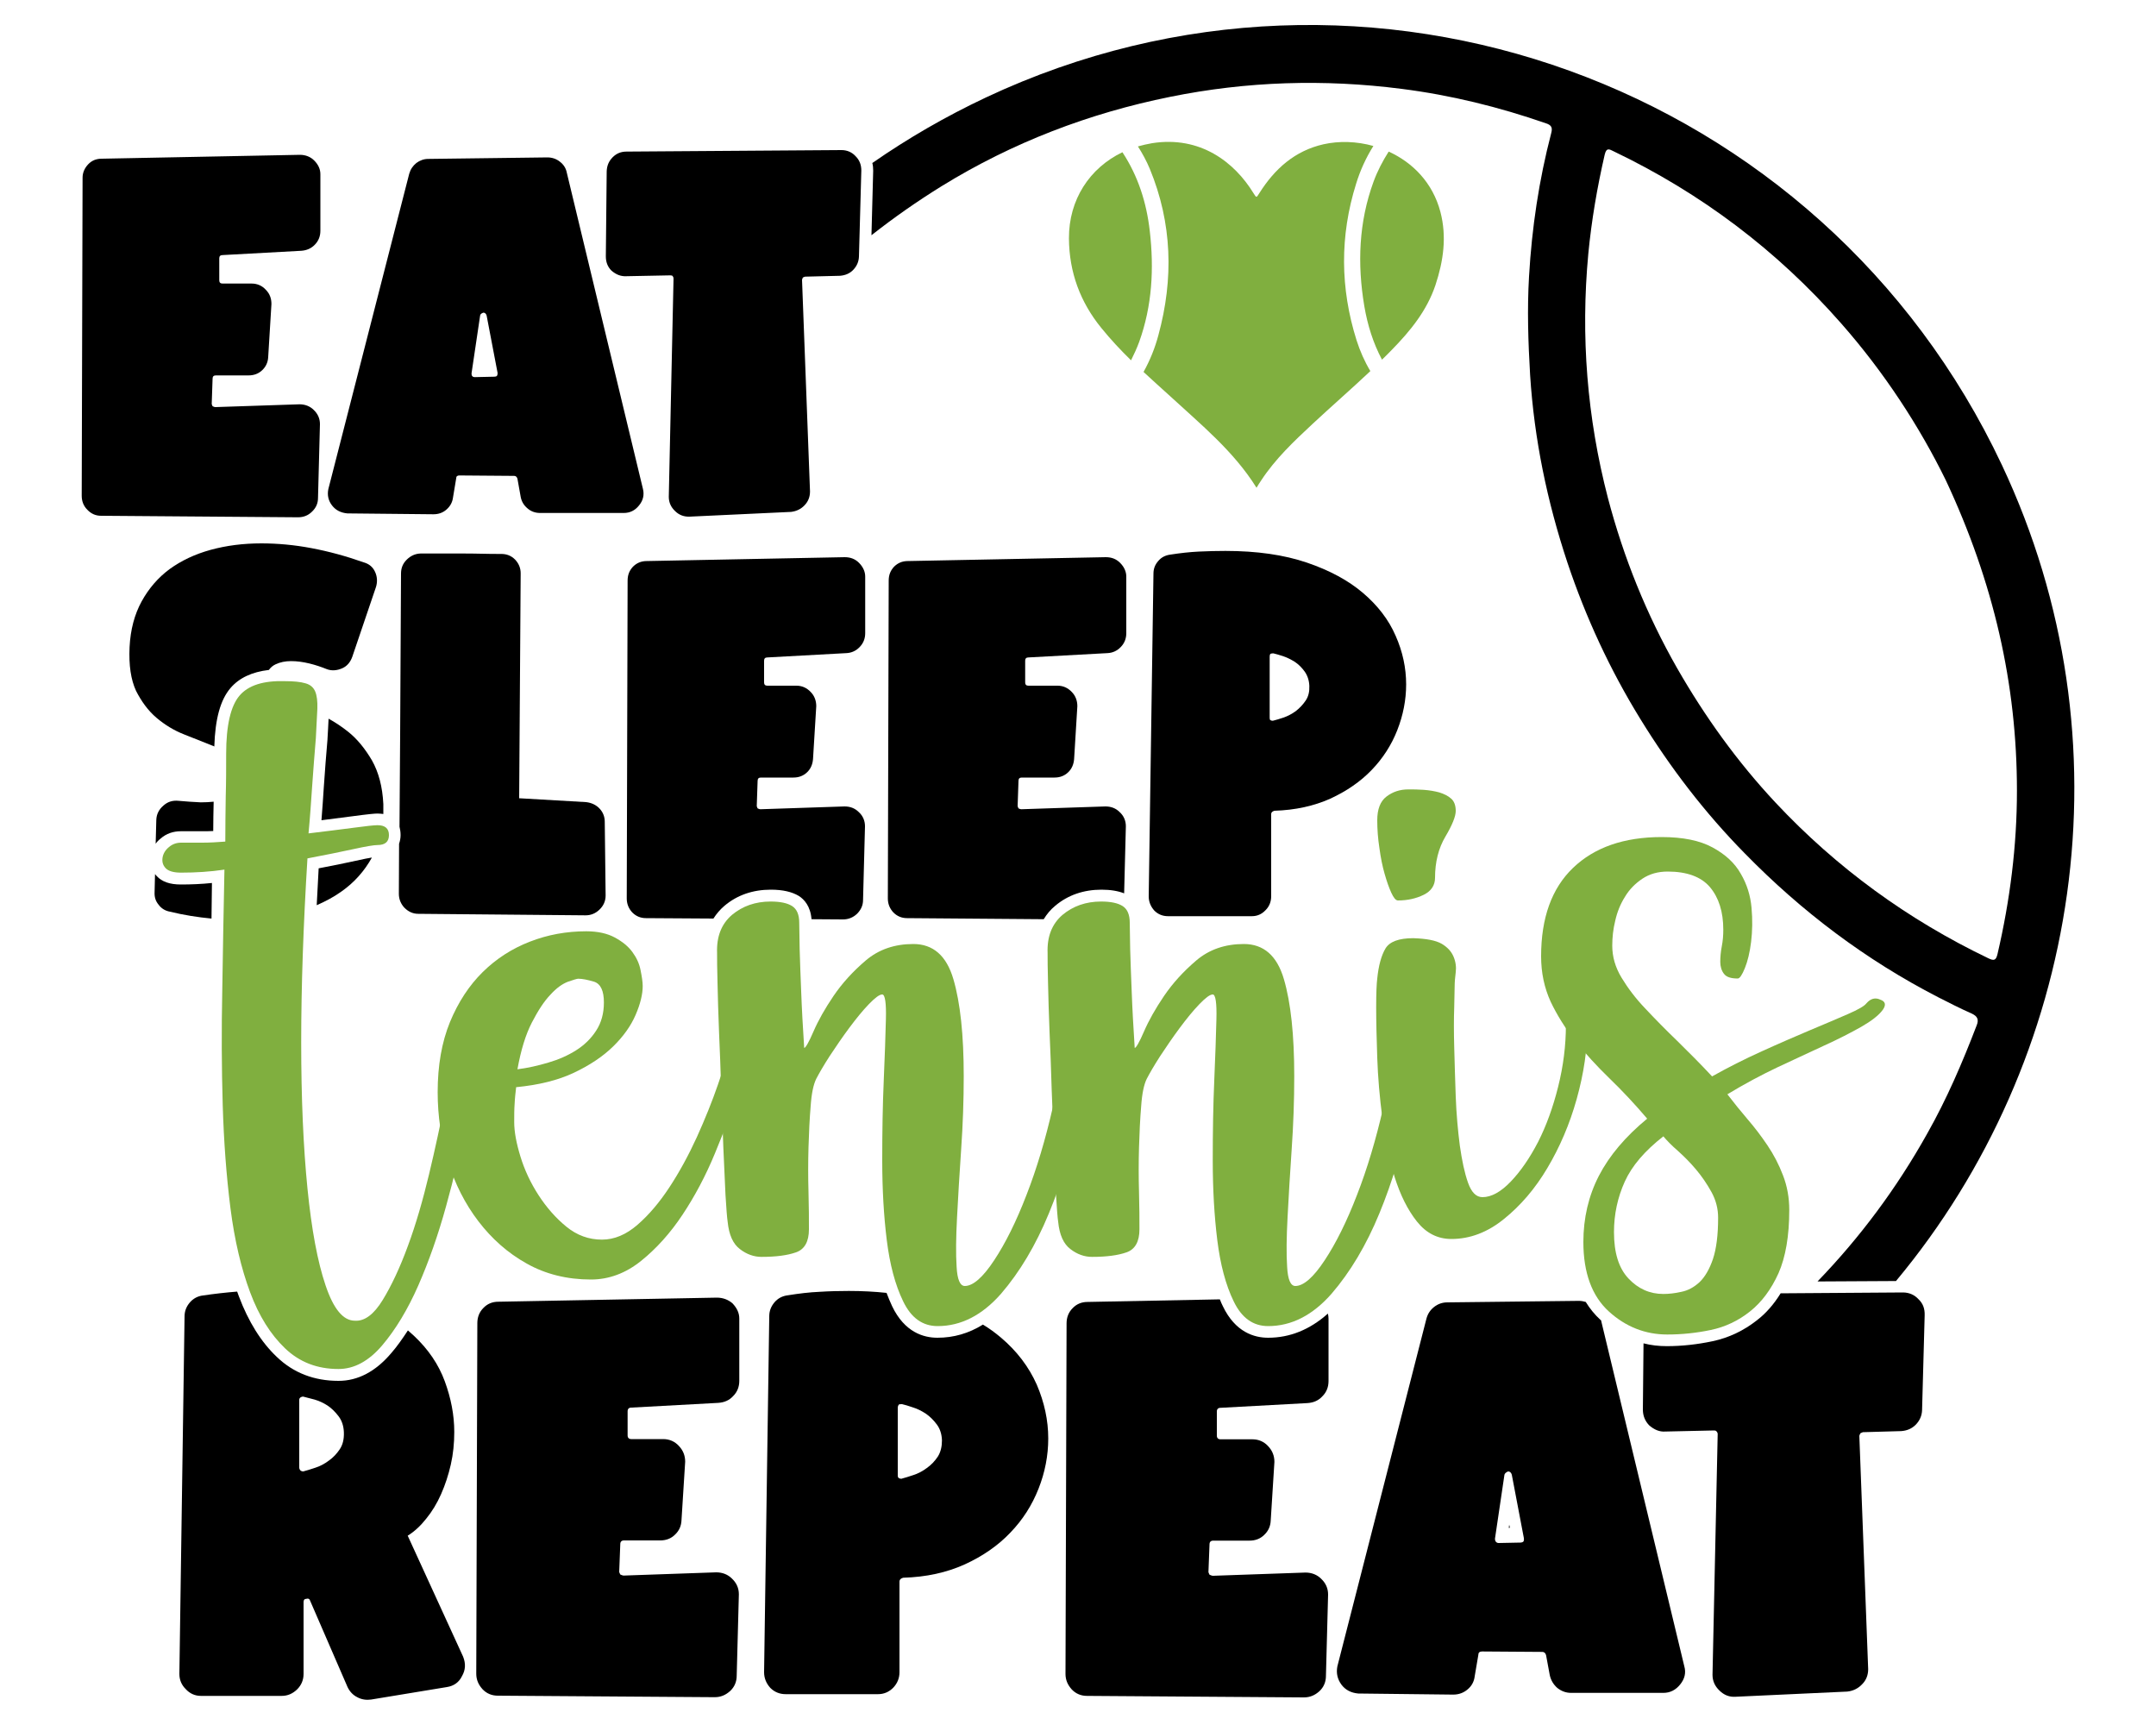 <?xml version="1.0" encoding="utf-8"?>
<!-- Generator: Adobe Illustrator 21.0.0, SVG Export Plug-In . SVG Version: 6.00 Build 0)  -->
<svg version="1.1" id="Layer_1" xmlns="http://www.w3.org/2000/svg" xmlns:xlink="http://www.w3.org/1999/xlink" x="0px" y="0px"
	 viewBox="0 0 1000 800" style="enable-background:new 0 0 1000 800;" xml:space="preserve">
<style type="text/css">
	.st0{fill:#80AF3F;}
	.st1{fill:#515151;}
	.st2{fill:#CB0100;}
	.st3{fill:#5D5D5D;}
	.st4{fill:#5E5E5E;}
	.st5{fill:#A1302C;}
	.st6{fill:#9E7D6E;}
	.st7{fill:#AE1311;}
	.st8{fill:#E13081;}
	.st9{fill:#9B9B9B;}
	.st10{fill:#FFFFFF;}
	.st11{fill:#777777;}
	.st12{fill:#666666;}
</style>
<g>
	<g>
		<path d="M404.2,109.1c10.4-8.2,21.3-15.8,32.6-22.8c32.8-20.2,68.3-33.8,106-41.4c35.5-7.2,71.3-8.3,107.2-3.7
			c22.9,2.9,45.2,8.4,67.1,16c2.4,0.8,3.1,1.9,2.4,4.5c-5.7,21.8-9,44-10.3,66.5c-0.9,15.2-0.4,30.5,0.5,45.7
			c1.9,29.8,7.9,58.7,17.3,87c8.5,25.4,19.7,49.6,33.8,72.5c13.9,22.6,29.9,43.5,48.5,62.4c26.4,27,56.1,49.4,89.7,66.7
			c5.1,2.6,10.2,5.2,15.4,7.5c2.9,1.3,3.5,2.9,2.4,5.6c-6.6,17.2-13.8,34-22.9,50.1c-14.2,25.4-31.2,48.2-50.9,68.6l36.4-0.2
			C965,491.4,989,344,928.5,215.6C845,38.4,634.1-37.9,457.3,45.2c-18.7,8.8-36.3,19-52.7,30.4c0.3,1.1,0.4,2.3,0.4,3.5l0,0.2
			L404.2,109.1z M736.7,117.6c1.5-15.5,4.1-30.7,7.6-45.9c0.8-3.4,2.2-2.5,4.2-1.5c40.5,19.4,75.7,45.9,105.4,79.7
			c20.1,22.8,36.5,48.1,48.6,72.8c22.2,47.4,33,94.5,33,144c0,25.5-3.2,50.8-9,75.7c-0.7,3-1.6,3.3-4.3,2
			c-37.3-17.9-70.3-41.9-98.6-72.1c-17.7-18.9-32.8-39.9-45.7-62.4c-14.2-24.9-24.8-51.2-32.1-78.9
			C736.1,193.7,733.1,155.9,736.7,117.6z"/>
		<path d="M699.8,708.6c0.2,0,0.3-0.1,0.5-0.1l-0.3-1.4L699.8,708.6z"/>
	</g>
	<g>
		<path class="st0" d="M524.6,167.1c1.4-2.8,2.7-5.6,3.8-8.6c6-16.7,6.9-33.9,4.9-51.3c-1.5-13.2-5.4-25.5-12.7-36.6
			c-15.2,7.3-24.9,22-24.8,40c0.1,15.6,5.2,29.5,15.1,41.6C515.2,157.5,519.8,162.4,524.6,167.1z"/>
		<path class="st0" d="M668.1,98.3c-3.6-13.7-13-23-24-28c-2.8,4.4-5.2,9-7,13.9c-6.9,18.8-7.6,38.2-4.3,57.8
			c1.5,8.8,4.1,17.1,8.2,24.8c1.6-1.5,3.1-3.1,4.6-4.6c8.6-8.8,16.2-18.1,20.2-30C669.5,121,671.1,109.8,668.1,98.3z"/>
		<path class="st0" d="M629.2,157.8c-7.6-24.1-7.8-48.4-0.2-72.6c1.9-6.2,4.6-12.1,8-17.5c-7.8-2.2-15.9-2.4-23.1-0.8
			c-13.3,3-22.7,11.4-29.8,22.7c-1.4,2.2-1.3,2.2-2.7,0c-8.8-14.4-24.7-26.7-47-23.2c-2.3,0.4-4.5,0.9-6.6,1.5
			c2.1,3.3,4,6.8,5.5,10.4c10.4,25.2,11.1,51,4,77.1c-1.6,6-3.9,11.7-6.9,17.1c4.1,3.8,8.2,7.5,12.3,11.2
			c14.3,13.2,29.5,25.5,40.1,42.5c0.8-1.3,1.4-2.3,2.1-3.3c6.6-10.1,15.3-18.3,24-26.4c8.8-8.2,17.9-16.1,26.7-24.4
			C632.9,167.6,630.8,162.8,629.2,157.8z"/>
	</g>
	<g>
		<g>
			<path d="M40.9,76.2c1.7-1.8,3.8-2.6,6.3-2.6l91.9-1.8c2.6,0,4.9,0.9,6.6,2.6c1.9,1.9,2.9,4,2.9,6.4v26.2c0,2.5-0.8,4.6-2.5,6.4
				c-1.7,1.8-3.8,2.7-6.3,2.9l-36.6,2c-1,0-1.5,0.5-1.5,1.5V130c0,1,0.5,1.5,1.5,1.5h13.5c2.6,0,4.9,1,6.6,2.9
				c1.8,1.8,2.6,4,2.6,6.6l-1.5,24.5c-0.1,2.5-1.1,4.6-2.8,6.2c-1.7,1.6-3.8,2.4-6.3,2.4h-15.2c-1,0-1.5,0.5-1.5,1.5l-0.4,11.7
				c0,0.1,0.1,0.5,0.4,1.1c0.6,0.3,1,0.4,1.3,0.4l39-1.3c2.6,0,4.9,0.9,6.6,2.6c1.9,1.8,2.9,4,2.9,6.6l-0.9,34.2
				c0,2.5-0.9,4.6-2.8,6.4c-1.8,1.8-4,2.6-6.5,2.6l-91.3-0.7c-2.5,0-4.6-0.9-6.4-2.8c-1.8-1.8-2.6-4-2.6-6.5l0.4-147.5
				C38.3,80.1,39.2,78,40.9,76.2z"/>
			<path d="M152.3,226.8l37.5-146.2c0.6-2.1,1.7-3.7,3.3-5c1.6-1.2,3.5-1.9,5.5-1.9l55.3-0.7c2.2,0,4.2,0.7,5.8,2
				c1.7,1.3,2.8,3,3.2,5.1l35.3,146.6c0.7,2.8,0.1,5.4-1.8,7.7c-1.9,2.4-4.3,3.5-7.1,3.5h-38.8c-2.2,0-4.2-0.7-5.8-2.1
				c-1.7-1.4-2.8-3.2-3.2-5.4l-1.5-8.4c-0.3-0.9-0.8-1.3-1.5-1.3l-25.4-0.2c-1,0-1.5,0.4-1.5,1.3l-1.5,9c-0.3,2.2-1.3,4-3,5.5
				c-1.7,1.5-3.7,2.2-6.1,2.2l-39.9-0.4c-3.1-0.3-5.4-1.5-7.1-3.7C152.3,232.2,151.7,229.6,152.3,226.8z M230.8,173l-5.1-26.7
				c-0.3-0.9-0.8-1.3-1.5-1.3c-0.9,0.3-1.4,0.7-1.5,1.3l-4,26.9c0,0.6,0.1,1,0.4,1.3c0.3,0.3,0.7,0.4,1.1,0.4l9-0.2
				c0.6,0,1-0.1,1.3-0.4C230.7,174,230.8,173.6,230.8,173z"/>
			<path d="M284.2,72.9c1.8-1.8,3.9-2.6,6.4-2.6l99.7-0.7c2.6,0,4.9,1,6.6,2.9c1.8,1.8,2.6,4,2.6,6.6l-1.1,39.9
				c-0.1,2.4-1,4.4-2.6,6.1c-1.6,1.7-3.7,2.6-6.2,2.8l-16.1,0.4c-0.1,0-0.5,0.1-1.1,0.4c-0.3,0.6-0.4,1-0.4,1.1l3.7,98.1
				c0,2.5-0.8,4.6-2.5,6.4c-1.7,1.8-3.8,2.8-6.3,3.1l-47,2.2c-2.6,0.1-4.9-0.7-6.8-2.6c-1.9-1.8-2.9-4-2.9-6.6l2.2-101.2
				c0-0.4-0.1-0.8-0.4-1.1c-0.1-0.3-0.5-0.4-1.1-0.4l-20.5,0.4c-2.4,0.1-4.6-0.7-6.8-2.6c-1.8-1.8-2.6-4-2.6-6.6l0.4-39.5
				C281.5,76.8,282.4,74.7,284.2,72.9z"/>
		</g>
		<g>
			<path class="st0" d="M212.8,469.7c0-0.6,0.6-1.3,1.7-1.9c1.1-0.6,2.3-1,3.6-1.2c1.3-0.2,2.5,0,3.6,0.5c1.1,0.5,1.7,1.5,1.7,3.1
				c0,3.2-0.6,9.4-1.9,18.6c-1.3,9.2-3.1,20-5.5,32.2c-2.4,12.3-5.4,25.1-9.1,38.4c-3.7,13.4-8,25.6-12.9,36.8
				c-4.9,11.1-10.5,20.4-16.7,27.7c-6.2,7.3-13,11-20.3,11c-9.9,0-18.1-3.2-24.8-9.6c-6.7-6.4-12.1-15-16.2-26
				c-4.1-11-7.2-24-9.1-38.9c-1.9-15-3.1-31-3.6-48c-0.5-17-0.6-34.9-0.2-53.5c0.3-18.6,0.6-37.2,1-55.6c-6.7,1-13.4,1.4-20.1,1.4
				c-3.5,0-5.9-0.7-7.2-2.1c-1.3-1.4-1.7-3-1.4-4.9c0.3-1.8,1.3-3.5,2.9-4.8c1.6-1.4,3.5-2.1,5.7-2.1c3.2,0,6.4,0,9.8,0
				c3.3,0,6.9-0.2,10.7-0.5c0-7,0.1-14,0.2-20.9c0.2-6.9,0.2-13.5,0.2-19.9c0-13.1,2.1-22.1,6.2-26.9c4.1-4.8,11.1-7,21-6.7
				c4.1,0,7.3,0.3,9.6,1c2.2,0.6,3.7,1.9,4.5,3.8c0.8,1.9,1.1,4.6,1,7.9c-0.2,3.4-0.4,7.9-0.7,13.7c-0.6,7.4-1.2,14.7-1.7,22.1
				c-0.5,7.4-1,14.7-1.7,22.1c8-1,14.9-1.8,20.8-2.6c5.9-0.8,9.6-1.2,11.2-1.2c3.5,0,5.3,1.5,5.3,4.6s-1.8,4.6-5.3,4.6
				c-1.6,0-5.3,0.6-11.2,1.9c-5.9,1.3-13,2.7-21.3,4.3c-1.9,30.8-2.9,59.3-2.9,85.3c0,26.1,1,48.6,2.9,67.7
				c1.9,19.1,4.7,34.1,8.4,45c3.7,11,8.2,16.4,13.6,16.4c4.5,0.3,8.8-2.9,12.9-9.6c4.1-6.7,8-15,11.7-25.1c3.7-10,6.9-21.1,9.8-33.2
				c2.9-12.1,5.3-23.4,7.4-33.9c2.1-10.5,3.7-19.6,4.8-27.2C212.2,475.9,212.8,471.3,212.8,469.7z"/>
			<path class="st0" d="M340.8,469.7c0-1.3,0.6-2.3,1.7-3.1c1.1-0.8,2.3-1.2,3.6-1.2c1.3,0,2.5,0.3,3.6,1c1.1,0.6,1.7,1.8,1.7,3.3
				c0,1.3-0.7,5.3-2.1,11.9c-1.4,6.7-3.7,14.6-6.7,23.9c-3,9.2-6.7,19-11,29.4c-4.3,10.4-9.3,19.8-15,28.4
				c-5.7,8.6-12.2,15.8-19.3,21.5s-14.9,8.6-23.2,8.6c-11.1,0-21.1-2.5-29.8-7.4c-8.8-4.9-16.2-11.5-22.4-19.6
				c-6.2-8.1-10.9-17.4-14.1-27.7c-3.2-10.3-4.8-21.1-4.8-32.2c0-12.4,1.9-23.2,5.7-32.5c3.8-9.2,8.9-17,15.2-23.2
				c6.3-6.2,13.6-10.9,21.9-14.1c8.2-3.2,16.9-4.8,26.1-4.8c5.4,0,9.8,1,13.3,2.9c3.5,1.9,6.2,4.1,8.1,6.7c1.9,2.6,3.2,5.3,3.8,8.4
				c0.6,3,1,5.5,1,7.4c0,3.8-1.1,8.3-3.3,13.4c-2.2,5.1-5.7,10-10.4,14.6c-4.7,4.6-10.8,8.7-18.2,12.2c-7.4,3.5-16.4,5.7-26.8,6.7
				c-0.3,2.6-0.6,5.1-0.7,7.6c-0.2,2.6-0.2,5.4-0.2,8.6c0,4.5,1,9.8,2.9,16c1.9,6.2,4.7,12.2,8.4,17.9c3.7,5.7,8,10.6,12.9,14.6
				c4.9,4,10.4,6,16.5,6c5.7,0,11.2-2.3,16.5-6.9c5.3-4.6,10.2-10.4,14.8-17.4c4.6-7,8.8-14.7,12.7-23.2c3.8-8.4,7.1-16.6,9.8-24.4
				c2.7-7.8,4.8-14.7,6.2-20.8C340.1,476.1,340.8,471.9,340.8,469.7z M268.2,453.9c-0.6,0-2.2,0.5-4.8,1.4c-2.6,1-5.3,2.9-8.1,6
				c-2.9,3-5.7,7.3-8.6,12.9c-2.9,5.6-5.1,12.8-6.7,21.7c4.8-0.6,9.6-1.7,14.3-3.1c4.8-1.4,9.1-3.3,12.9-5.7
				c3.8-2.4,6.9-5.4,9.3-9.1c2.4-3.7,3.6-8,3.6-13.1c0-5.4-1.5-8.6-4.5-9.6C272.6,454.4,270.1,453.9,268.2,453.9z"/>
			<path class="st0" d="M493.6,470.7c0-1.9,0.6-3.3,1.9-4.3c1.3-1,2.6-1.5,4.1-1.7c1.4-0.2,2.8,0.2,4.1,1.2c1.3,1,1.9,2.6,1.9,4.8
				c0,13.1-1.7,27.9-5,44.7c-3.3,16.7-8,32.5-14.1,47.3c-6.1,14.8-13.5,27.2-22.2,37.3c-8.8,10-18.6,15-29.4,15
				c-7,0-12.3-3.8-16-11.5c-3.7-7.6-6.2-17.1-7.6-28.4c-1.4-11.3-2.1-23.6-2.1-37c0-13.4,0.2-25.7,0.7-37c0.5-11.3,0.8-20.8,1-28.4
				c0.2-7.6-0.4-11.5-1.7-11.5c-1.3,0-3.3,1.5-6.2,4.5c-2.9,3-5.9,6.7-9.1,11c-3.2,4.3-6.2,8.7-9.1,13.1c-2.9,4.5-4.9,8-6.2,10.5
				c-1.3,2.6-2.2,6.8-2.6,12.7c-0.5,5.9-0.8,12.3-1,19.1c-0.2,6.9-0.2,13.8,0,20.8c0.2,7,0.2,12.7,0.2,17.2c0,5.7-2,9.3-6,10.7
				c-4,1.4-9.3,2.1-16,2.1c-3.5,0-6.9-1.2-10-3.6c-3.2-2.4-5.1-6.6-5.7-12.7c-0.3-1.9-0.6-6-1-12.4c-0.3-6.4-0.6-13.7-1-22
				c-0.3-8.3-0.6-17.2-1-26.7c-0.3-9.6-0.6-18.5-1-27c-0.3-8.4-0.6-16-0.7-22.7c-0.2-6.7-0.2-11.3-0.2-13.8
				c-0.3-7.6,2-13.5,6.9-17.7c4.9-4.1,10.9-6.2,17.9-6.2c4.5,0,7.8,0.7,10,2.1c2.2,1.4,3.3,4,3.3,7.7c0,1.9,0.1,6,0.2,12.3
				c0.2,6.3,0.4,12.8,0.7,19.5c0.3,8.3,0.8,17,1.4,26.3c0.6,0,2.1-2.5,4.3-7.6c2.2-5.1,5.3-10.6,9.3-16.5c4-5.9,9-11.4,15-16.5
				c6-5.1,13.4-7.6,22-7.6c9.2,0,15.4,5.4,18.6,16.3c3.2,10.9,4.8,25.9,4.8,45c0,11.2-0.4,22.5-1.2,34c-0.8,11.5-1.4,22-1.9,31.4
				c-0.5,9.4-0.6,17.1-0.2,23c0.3,5.9,1.6,8.9,3.8,8.9c3.8,0,8.4-4,13.6-11.9c5.3-8,10.3-18.1,15-30.3c4.8-12.3,8.8-25.8,12.2-40.6
				C491.9,498.6,493.6,484.3,493.6,470.7z"/>
			<path class="st0" d="M646.9,470.7c0-1.9,0.6-3.3,1.9-4.3c1.3-1,2.6-1.5,4.1-1.7c1.4-0.2,2.8,0.2,4.1,1.2c1.3,1,1.9,2.6,1.9,4.8
				c0,13.1-1.7,27.9-5,44.7c-3.3,16.7-8,32.5-14.1,47.3c-6.1,14.8-13.5,27.2-22.2,37.3c-8.8,10-18.6,15-29.4,15
				c-7,0-12.3-3.8-16-11.5c-3.7-7.6-6.2-17.1-7.6-28.4c-1.4-11.3-2.1-23.6-2.1-37c0-13.4,0.2-25.7,0.7-37c0.5-11.3,0.8-20.8,1-28.4
				c0.2-7.6-0.4-11.5-1.7-11.5c-1.3,0-3.3,1.5-6.2,4.5c-2.9,3-5.9,6.7-9.1,11c-3.2,4.3-6.2,8.7-9.1,13.1c-2.9,4.5-4.9,8-6.2,10.5
				c-1.3,2.6-2.2,6.8-2.6,12.7c-0.5,5.9-0.8,12.3-1,19.1c-0.2,6.9-0.2,13.8,0,20.8c0.2,7,0.2,12.7,0.2,17.2c0,5.7-2,9.3-6,10.7
				c-4,1.4-9.3,2.1-16,2.1c-3.5,0-6.9-1.2-10-3.6c-3.2-2.4-5.1-6.6-5.7-12.7c-0.3-1.9-0.6-6-1-12.4c-0.3-6.4-0.6-13.7-1-22
				c-0.3-8.3-0.6-17.2-1-26.7c-0.3-9.6-0.6-18.5-1-27c-0.3-8.4-0.6-16-0.7-22.7c-0.2-6.7-0.2-11.3-0.2-13.8
				c-0.3-7.6,2-13.5,6.9-17.7c4.9-4.1,10.9-6.2,17.9-6.2c4.5,0,7.8,0.7,10,2.1c2.2,1.4,3.3,4,3.3,7.7c0,1.9,0.1,6,0.2,12.3
				c0.2,6.3,0.4,12.8,0.7,19.5c0.3,8.3,0.8,17,1.4,26.3c0.6,0,2.1-2.5,4.3-7.6c2.2-5.1,5.3-10.6,9.3-16.5c4-5.9,9-11.4,15-16.5
				c6-5.1,13.4-7.6,22-7.6c9.2,0,15.4,5.4,18.6,16.3c3.2,10.9,4.8,25.9,4.8,45c0,11.2-0.4,22.5-1.2,34c-0.8,11.5-1.4,22-1.9,31.4
				c-0.5,9.4-0.6,17.1-0.2,23c0.3,5.9,1.6,8.9,3.8,8.9c3.8,0,8.4-4,13.6-11.9c5.3-8,10.3-18.1,15-30.3c4.8-12.3,8.8-25.8,12.2-40.6
				C645.3,498.6,646.9,484.3,646.9,470.7z"/>
			<path class="st0" d="M668.7,437.7c2.7,1.6,4.5,3.6,5.5,6c1,2.4,1.3,4.8,1,7.2c-0.3,2.4-0.5,4.5-0.5,6.4c0,1.3-0.1,4.5-0.2,9.8
				c-0.2,5.3-0.2,11.5,0,18.6c0.2,7.2,0.4,14.8,0.7,22.9c0.3,8.1,1,15.7,1.9,22.7c1,7,2.2,12.7,3.8,17.2c1.6,4.5,3.8,6.7,6.7,6.7
				c4.1,0,8.5-2.4,13.1-7.2c4.6-4.8,8.8-10.9,12.7-18.4c3.8-7.5,6.9-16,9.3-25.6c2.4-9.6,3.6-19.1,3.6-28.7c0-4.1,1.7-6.5,5-7.2
				c3.3-0.6,5,1.8,5,7.2c0,11.1-1.7,22.6-5,34.4c-3.3,11.8-7.9,22.4-13.6,32c-5.7,9.6-12.4,17.4-20.1,23.6
				c-7.6,6.2-15.8,9.3-24.4,9.3c-6.4,0-11.7-2.7-16-8.1c-4.3-5.4-7.7-12.3-10.3-20.5c-2.5-8.3-4.5-17.4-5.7-27.2
				c-1.3-9.9-2.1-19.3-2.4-28.2c-0.3-8.9-0.5-16.7-0.5-23.4c0-6.7,0.2-11.1,0.5-13.4c0.6-6,1.9-10.7,3.8-13.9
				c1.9-3.2,6.2-4.8,12.9-4.8C661.6,435.3,665.9,436.1,668.7,437.7z M643.1,369.4c-2.9,2.2-4.3,5.9-4.3,11c0,4.1,0.3,8.4,1,12.9
				c0.6,4.5,1.4,8.4,2.4,11.9c1,3.5,2,6.4,3.1,8.8c1.1,2.4,2.1,3.6,3.1,3.6c4.5,0,8.4-0.9,11.9-2.6c3.5-1.7,5.3-4.4,5.3-7.9
				c0-7.3,1.6-13.7,4.8-19.1c3.2-5.4,4.8-9.4,4.8-11.9c0-2.5-0.7-4.5-2.1-5.7c-1.4-1.3-3.3-2.2-5.5-2.9c-2.2-0.6-4.6-1-7.2-1.2
				c-2.6-0.2-4.9-0.2-7.2-0.2C649.3,366.1,646,367.2,643.1,369.4z"/>
			<path class="st0" d="M873.3,468.3c-1.9,2.6-5.3,5.2-10,7.9c-4.8,2.7-10.4,5.6-17,8.6c-6.5,3-13.7,6.4-21.5,10
				c-7.8,3.7-15.7,7.9-23.6,12.7c2.9,3.8,6,7.6,9.3,11.5c3.3,3.8,6.4,7.9,9.3,12.2c2.9,4.3,5.3,8.9,7.2,13.9
				c1.9,4.9,2.9,10.3,2.9,16c0,12.1-1.7,21.9-5,29.4c-3.4,7.5-7.8,13.4-13.2,17.7c-5.4,4.3-11.5,7.2-18.2,8.6
				c-6.7,1.4-13.4,2.1-20.2,2.1c-10.2,0-19.3-3.6-27.1-10.7c-7.8-7.1-11.8-17.9-11.8-32.2c0-11.1,2.4-21.4,7.2-30.7
				s12.3-18.2,22.4-26.5c-5.7-6.7-11.5-12.9-17.4-18.6c-5.9-5.7-11.2-11.5-15.9-17.4c-4.7-5.9-8.5-12-11.5-18.3
				c-2.9-6.4-4.4-13.3-4.4-21c0-17.8,4.9-31.5,14.8-41c9.9-9.5,23.6-14.3,41.1-14.3c9.9,0,17.7,1.6,23.6,4.8
				c5.9,3.2,10.3,7.2,13.1,12.2c2.9,4.9,4.5,10.2,5,15.8c0.5,5.6,0.4,10.8-0.2,15.8c-0.6,4.9-1.6,9-2.9,12.2
				c-1.3,3.2-2.4,4.8-3.3,4.8c-3.2,0-5.3-0.7-6.4-2.2c-1.1-1.4-1.7-3.3-1.7-5.5c0-2.2,0.2-4.7,0.7-7.2c0.5-2.6,0.7-5.1,0.7-7.7
				c0-8.4-2.1-14.9-6.2-19.8c-4.1-4.8-10.7-7.2-19.6-7.2c-4.5,0-8.4,1.1-11.7,3.3c-3.3,2.2-6.1,5-8.1,8.4c-2.1,3.3-3.6,7-4.5,11
				c-1,4-1.4,7.9-1.4,11.7c0,5.1,1.4,10,4.3,14.8s6.5,9.6,11,14.3c4.5,4.8,9.4,9.8,14.8,15c5.4,5.3,10.8,10.7,16.2,16.5
				c7.3-4.1,15-8,23.2-11.7c8.1-3.7,15.6-6.9,22.4-9.8c6.8-2.9,12.7-5.3,17.4-7.4c4.8-2.1,7.6-3.7,8.6-5c1.9-2.2,4.1-2.8,6.4-1.7
				C874.5,464.4,874.9,466,873.3,468.3z M796.9,564.7c0-4.1-1-8.1-3.1-11.9c-2.1-3.8-4.5-7.3-7.2-10.5c-2.7-3.2-5.5-6-8.4-8.6
				c-2.9-2.5-5.1-4.8-6.7-6.7c-8.6,6.7-14.6,13.7-17.9,21c-3.3,7.3-5,15.1-5,23.4c0,9.6,2.2,16.7,6.7,21.5c4.5,4.8,9.9,7.2,16.2,7.2
				c2.5,0,5.3-0.3,8.4-1c3-0.6,5.8-2.1,8.4-4.5c2.5-2.4,4.6-6,6.2-10.7C796.1,579.1,796.9,572.7,796.9,564.7z"/>
		</g>
		<g>
			<path d="M332.5,601.8l-101.4,1.9c-2.8,0-5.1,1-6.9,2.9c-1.9,1.9-2.8,4.3-2.8,7l-0.5,162.6c0,2.8,1,5.1,2.9,7.2c1.9,2,4.3,3,7.1,3
				l100.6,0.7c2.8,0,5.1-1,7.2-2.9c2-1.9,3-4.3,3-7.1l1-37.7c0-2.9-1.1-5.3-3.2-7.3c-1.9-1.9-4.4-2.9-7.3-2.9l-43,1.5
				c-0.3,0-0.8-0.2-1.5-0.5c-0.3-0.6-0.5-1.1-0.5-1.2l0.5-12.9c0-1.1,0.6-1.7,1.7-1.7h16.8c2.8,0,5.1-0.9,6.9-2.7
				c1.9-1.8,2.9-4,3-6.8l1.7-27c0-2.9-1-5.3-2.9-7.3c-1.9-2.1-4.4-3.2-7.3-3.2h-14.8c-1.1,0-1.7-0.6-1.7-1.7v-11.2
				c0-1.1,0.6-1.7,1.7-1.7l40.4-2.2c2.8-0.2,5.1-1.2,6.9-3.2c1.9-1.9,2.8-4.3,2.8-7v-28.9c0-2.6-1.1-4.9-3.2-7.1
				C337.8,602.8,335.4,601.8,332.5,601.8z"/>
			<path d="M189.1,712.2c3.1-1.9,6-4.6,8.6-7.9c2.7-3.3,5-7.1,6.9-11.4c1.9-4.3,3.4-8.9,4.5-13.7c1.1-4.9,1.6-9.9,1.6-15.1
				c0-7.8-1.5-15.6-4.4-23.5c-2.9-7.9-7.7-14.9-14.3-21.1c-0.9-0.8-1.9-1.7-2.8-2.5c-2.5,3.8-5,7.4-7.7,10.5
				c-7.3,8.6-15.5,12.9-24.5,12.9c-11.3,0-20.9-3.7-28.6-11.1c-7.3-6.9-13.2-16.4-17.6-28.1c-0.3-0.7-0.5-1.5-0.8-2.2
				c-5.1,0.4-10.4,1-15.9,1.8c-2.4,0.3-4.5,1.4-6.1,3.3c-1.6,1.9-2.4,4-2.4,6.4l-2.4,165.8c0,2.8,1,5.1,2.9,7
				c1.9,2.1,4.3,3.2,7.1,3.2h37.4c2.8,0,5.1-1,7.2-3c2-2,3-4.4,3-7.2v-33.3c0-1,0.4-1.5,1.2-1.5c1-0.3,1.6,0,1.9,1l17.3,39.9
				c1,2.1,2.5,3.7,4.5,4.7c2,1.1,4.2,1.4,6.4,1.1l35.2-5.8c3.2-0.5,5.6-2.2,7-5.1c1.6-2.8,1.8-5.7,0.5-9L189.1,712.2z M157.6,672.1
				c-1.4,2.1-3.1,3.9-5.1,5.3c-2,1.5-4.1,2.6-6.3,3.3c-2.2,0.7-3.9,1.3-5.2,1.6c-0.3,0.2-0.8,0.1-1.5-0.2c-0.5-0.5-0.7-1-0.7-1.5
				v-31.4c0-0.5,0.2-0.9,0.7-1.2c0.6-0.3,1.1-0.4,1.5-0.2c1.3,0.3,3,0.8,5,1.3c2,0.6,4,1.5,6,2.8c1.9,1.3,3.6,3,5.1,5
				c1.5,2,2.3,4.5,2.4,7.4C159.6,667.4,159,670,157.6,672.1z"/>
			<path d="M742.6,612.3c-0.1-0.1-0.2-0.2-0.3-0.2c-2.6-2.4-4.9-5.2-6.8-8.3c-1-0.3-2.1-0.5-3.2-0.5l-61,0.7c-2.3,0-4.3,0.7-6.1,2.1
				c-1.8,1.4-3,3.2-3.6,5.5l-41.3,161.2c-0.6,3.1,0,5.9,1.9,8.5c1.8,2.4,4.4,3.8,7.8,4.1l44,0.5c2.6,0,4.8-0.8,6.7-2.4
				c1.9-1.6,3-3.6,3.3-6.1l1.7-10c0-1,0.6-1.5,1.7-1.5l28,0.2c0.8,0,1.4,0.5,1.7,1.5l1.7,9.2c0.5,2.4,1.7,4.4,3.5,6
				c1.9,1.5,4,2.3,6.4,2.3h42.8c3.1,0,5.7-1.3,7.8-3.9c2.1-2.6,2.8-5.4,1.9-8.5L742.6,612.3z M706.6,714.9c-0.3,0.3-0.8,0.5-1.5,0.5
				l-10,0.2c-0.5,0-0.9-0.2-1.2-0.5c-0.3-0.3-0.5-0.8-0.5-1.5l4.4-29.7c0.2-0.6,0.7-1.1,1.7-1.5c0.8,0,1.4,0.5,1.7,1.5l5.6,29.4
				C706.9,714.1,706.8,714.6,706.6,714.9z"/>
			<path d="M464.1,620.2c-2.5-2.1-5.2-4.1-8.2-5.9c-6.6,4.1-13.6,6.1-21.1,6.1c-6.4,0-15.2-2.5-21-14.6c-0.9-2-1.8-4-2.6-6.2
				c-5.5-0.6-11.4-0.9-17.5-0.9c-4.4,0-8.9,0.1-13.6,0.4c-4.7,0.2-9.6,0.8-14.6,1.6c-2.6,0.3-4.7,1.4-6.3,3.3
				c-1.6,1.9-2.4,4-2.4,6.4l-2.4,165.1c0,2.8,1,5.2,2.9,7.3c1.9,1.9,4.3,2.9,7.1,2.9h42.8c2.8,0,5.1-1,7.1-3c1.9-2,2.9-4.4,2.9-7.2
				v-42.1c0-0.8,0.6-1.4,1.7-1.7c10.7-0.3,20.2-2.4,28.6-6.2c8.3-3.8,15.4-8.7,21.1-14.7c5.8-6,10.1-12.8,13.1-20.4
				c3-7.6,4.5-15.4,4.5-23.3c0-8.4-1.8-16.7-5.3-24.9C477.2,633.9,471.7,626.6,464.1,620.2z M435,675.5c-1.4,2.1-3.1,3.9-5.1,5.3
				c-2,1.5-4.1,2.6-6.3,3.3c-2.2,0.7-3.9,1.3-5.2,1.6c-0.3,0.2-0.8,0.1-1.5-0.2c-0.3-0.2-0.5-0.6-0.5-1.2v-31.4
				c0-0.6,0.2-1.1,0.5-1.5c0.3-0.2,0.8-0.2,1.5-0.2c1.3,0.3,3,0.8,5,1.5c2,0.6,4,1.6,6,2.9c1.9,1.3,3.6,3,5.1,5
				c1.5,2,2.3,4.5,2.4,7.4C436.9,670.9,436.3,673.4,435,675.5z"/>
			<path d="M889.9,602.6c-1.9-2.1-4.4-3.2-7.3-3.2l-56.7,0.4c-3.1,5-6.7,9.2-11,12.5c-6.1,4.8-13,8.1-20.5,9.7
				c-7.1,1.5-14.2,2.3-21.3,2.3c-3.7,0-7.3-0.4-10.8-1.3l-0.3,30.7c0,2.9,1,5.3,2.9,7.3c2.4,2.1,4.9,3.1,7.5,2.9l22.6-0.5
				c0.6,0,1.1,0.2,1.2,0.5c0.3,0.3,0.5,0.7,0.5,1.2l-2.4,111.6c0,2.9,1.1,5.3,3.2,7.3c2.1,2.1,4.6,3.1,7.5,2.9l51.8-2.4
				c2.8-0.3,5.1-1.5,6.9-3.4c1.9-1.9,2.8-4.3,2.8-7l-4.1-108.2c0-0.2,0.2-0.6,0.5-1.2c0.6-0.3,1.1-0.5,1.2-0.5l17.7-0.5
				c2.8-0.2,5-1.2,6.8-3c1.8-1.9,2.8-4.1,2.9-6.7l1.2-44C892.8,606.9,891.9,604.5,889.9,602.6z"/>
			<path d="M588.2,620.4c-6.4,0-15.2-2.5-21-14.6c-0.5-1-1-2.1-1.4-3.2l-61.4,1.2c-2.8,0-5.1,1-6.9,2.9c-1.9,1.9-2.8,4.3-2.8,7
				l-0.5,162.6c0,2.8,1,5.1,2.9,7.2c1.9,2,4.3,3,7.1,3l100.6,0.7c2.8,0,5.1-1,7.2-2.9c2-1.9,3-4.3,3-7.1l1-37.7
				c0-2.9-1.1-5.3-3.2-7.3c-1.9-1.9-4.4-2.9-7.3-2.9l-43,1.5c-0.3,0-0.8-0.2-1.5-0.5c-0.3-0.6-0.5-1.1-0.5-1.2l0.5-12.9
				c0-1.1,0.6-1.7,1.7-1.7h16.8c2.8,0,5.1-0.9,6.9-2.7c1.9-1.8,2.9-4,3-6.8l1.7-27c0-2.9-1-5.3-2.9-7.3c-1.9-2.1-4.4-3.2-7.3-3.2
				h-14.8c-1.1,0-1.7-0.6-1.7-1.7v-11.2c0-1.1,0.6-1.7,1.7-1.7l40.4-2.2c2.8-0.2,5.1-1.2,6.9-3.2c1.9-1.9,2.8-4.3,2.8-7v-28.9
				c0-0.8-0.1-1.7-0.3-2.4C607.5,616.7,598.2,620.4,588.2,620.4z"/>
		</g>
		<g>
			<path d="M541.8,424.9h38.8c2.5,0,4.6-0.9,6.4-2.8c1.8-1.8,2.6-4,2.6-6.5v-38.1c0-0.7,0.5-1.2,1.5-1.5c9.7-0.3,18.3-2.2,25.9-5.6
				c7.6-3.5,14-7.9,19.2-13.3c5.2-5.4,9.2-11.6,11.9-18.5c2.7-6.9,4.1-14,4.1-21.2c0-7.6-1.6-15.2-4.9-22.6
				c-3.2-7.4-8.3-14-15.1-19.8c-6.8-5.8-15.5-10.5-26.1-14.1c-10.6-3.6-23.2-5.4-37.7-5.4c-4,0-8.1,0.1-12.3,0.3
				c-4.3,0.2-8.7,0.7-13.2,1.4c-2.4,0.3-4.3,1.3-5.7,3c-1.5,1.7-2.2,3.6-2.2,5.8l-2.2,149.7c0,2.5,0.9,4.7,2.6,6.6
				C537.1,424,539.2,424.9,541.8,424.9z M588.9,304.5c0-0.6,0.1-1,0.4-1.3c0.3-0.1,0.7-0.2,1.3-0.2c1.2,0.3,2.7,0.7,4.5,1.3
				c1.8,0.6,3.6,1.5,5.4,2.6c1.8,1.2,3.3,2.7,4.6,4.5c1.3,1.8,2.1,4.1,2.2,6.7c0.1,2.6-0.4,4.9-1.7,6.8c-1.3,1.9-2.8,3.5-4.6,4.9
				c-1.8,1.3-3.7,2.3-5.7,3c-2,0.7-3.6,1.1-4.7,1.4c-0.3,0.1-0.7,0.1-1.3-0.2c-0.3-0.1-0.4-0.5-0.4-1.1V304.5z"/>
			<path d="M87.9,371.8c-1.7-0.1-3.3-0.3-5-0.4c-2.8-0.3-5.1,0.4-7.1,2.2c-2.1,1.8-3.2,4-3.3,6.6l-0.3,11.1c0.6-0.9,1.4-1.7,2.3-2.4
				c2.6-2.3,5.8-3.4,9.4-3.4h9.8c1.7,0,3.4,0,5.2-0.1c0-4.5,0.1-9.1,0.2-13.6c-2,0.2-4,0.3-6,0.3C91.3,372,89.5,371.9,87.9,371.8z"
				/>
			<path d="M420.7,425.8l63.4,0.5c1.4-2.3,3.1-4.4,5.3-6.2c5.9-5,13.2-7.5,21.5-7.5c4.2,0,7.7,0.6,10.5,1.7l0.8-31.1
				c0-2.6-1-4.9-2.9-6.6c-1.8-1.8-4-2.6-6.6-2.6l-39,1.3c-0.3,0-0.7-0.1-1.3-0.4c-0.3-0.6-0.4-1-0.4-1.1l0.4-11.7
				c0-1,0.5-1.5,1.5-1.5h15.2c2.5,0,4.6-0.8,6.3-2.4c1.7-1.6,2.6-3.7,2.8-6.2l1.5-24.5c0-2.6-0.9-4.9-2.6-6.6
				c-1.8-1.9-4-2.9-6.6-2.9h-13.5c-1,0-1.5-0.5-1.5-1.5v-10.1c0-1,0.5-1.5,1.5-1.5l36.6-2c2.5-0.1,4.6-1.1,6.3-2.9
				c1.7-1.8,2.5-3.9,2.5-6.4v-26.2c0-2.3-1-4.5-2.9-6.4c-1.8-1.8-4-2.6-6.6-2.6l-91.9,1.8c-2.5,0-4.6,0.9-6.3,2.6
				c-1.7,1.8-2.5,3.9-2.5,6.4l-0.4,147.5c0,2.5,0.9,4.7,2.6,6.5C416.1,424.9,418.2,425.8,420.7,425.8z"/>
			<path d="M165,399.2c-5,1.1-10.8,2.3-17.2,3.5c-0.3,5.8-0.6,11.4-0.9,17.1c4.1-1.8,7.9-3.8,11.4-6.3c6-4.2,10.7-9.5,14.2-15.8
				C171,397.9,168.7,398.4,165,399.2z"/>
			<path d="M98.3,409.5c-4.8,0.5-9.7,0.7-14.4,0.7c-5.2,0-8.8-1.3-11.2-3.9c-0.3-0.3-0.5-0.6-0.8-0.9l-0.2,8.4
				c-0.1,2.1,0.4,4,1.8,5.7c1.3,1.8,3.1,2.9,5.3,3.3c6.5,1.6,13,2.6,19.3,3.2L98.3,409.5z"/>
			<path d="M72.6,332.9c3.9,3.3,8.2,5.9,12.8,7.7c4.6,1.8,9,3.6,13.1,5.2c0.3,0.1,0.6,0.2,0.9,0.4c0.4-12.8,2.8-21.6,7.5-27.1
				c4-4.7,10-7.5,17.8-8.4c0.8-1.1,1.8-2,3.1-2.6c2.1-1,4.5-1.5,7.2-1.5c2.8,0,5.6,0.4,8.5,1.1c2.9,0.7,5.5,1.6,8,2.6
				c2.3,0.9,4.8,0.7,7.3-0.4c2.2-1,3.7-2.8,4.6-5.3l11-32.4c0.7-2.3,0.6-4.7-0.4-6.9c-1-2.3-2.8-3.8-5.3-4.5
				c-8.2-2.9-16.3-5.1-24.3-6.6c-7.9-1.5-15.7-2.2-23.2-2.2c-8.4,0-16.2,1-23.5,3c-7.3,2-13.6,5-19,8.9c-5.4,4-9.7,9-13,15
				c-3.3,6-5.2,13.1-5.6,21.2c-0.4,8.4,0.6,15.1,3,20.3C65.6,325.3,68.7,329.6,72.6,332.9z"/>
			<path d="M185.8,387.3c0,1.5-0.3,2.8-0.7,4c0,7.7-0.1,15.5-0.1,23.2c0,2.5,0.9,4.7,2.6,6.5c1.8,1.8,3.9,2.8,6.4,2.8l77.6,0.7
				c2.5,0,4.6-0.9,6.4-2.6c1.9-1.8,2.9-4,2.9-6.6l-0.4-34.2c0-2.3-0.8-4.4-2.4-6.1c-1.6-1.7-3.7-2.7-6.2-3l-31.1-1.8l0.7-104.3
				c0-2.5-0.9-4.6-2.6-6.4c-1.8-1.8-3.9-2.6-6.4-2.6c-2.8,0-5.8,0-9.2-0.1c-3.3-0.1-6.6-0.1-9.9-0.1c-3.3,0-6.5,0-9.7,0
				c-3.2,0-6.1,0-8.7,0c-2.5,0.1-4.6,1.1-6.4,2.9c-1.8,1.8-2.6,3.9-2.6,6.4c-0.1,25.1-0.3,49.9-0.4,74.3
				c-0.1,14.3-0.2,28.6-0.3,43.1C185.6,384.6,185.8,385.9,185.8,387.3z"/>
			<path d="M299.6,425.8l31.3,0.2c1.4-2.2,3.1-4.2,5.1-5.9c5.9-5,13.2-7.5,21.5-7.5c5.6,0,9.8,1,13,2.9c2.5,1.6,5.4,4.7,5.9,10.8
				l14.6,0.1c2.5,0,4.7-0.9,6.5-2.6c1.8-1.8,2.8-3.9,2.8-6.4l0.9-34.2c0-2.6-1-4.9-2.9-6.6c-1.8-1.8-4-2.6-6.6-2.6l-39,1.3
				c-0.3,0-0.7-0.1-1.3-0.4c-0.3-0.6-0.4-1-0.4-1.1l0.4-11.7c0-1,0.5-1.5,1.5-1.5H368c2.5,0,4.6-0.8,6.3-2.4
				c1.7-1.6,2.6-3.7,2.8-6.2l1.5-24.5c0-2.6-0.9-4.9-2.6-6.6c-1.8-1.9-4-2.9-6.6-2.9h-13.5c-1,0-1.5-0.5-1.5-1.5v-10.1
				c0-1,0.5-1.5,1.5-1.5l36.6-2c2.5-0.1,4.6-1.1,6.3-2.9c1.7-1.8,2.5-3.9,2.5-6.4v-26.2c0-2.3-1-4.5-2.9-6.4c-1.8-1.8-4-2.6-6.6-2.6
				l-91.9,1.8c-2.5,0-4.6,0.9-6.3,2.6c-1.7,1.8-2.5,3.9-2.5,6.4l-0.4,147.5c0,2.5,0.9,4.7,2.6,6.5
				C295,424.9,297.1,425.8,299.6,425.8z"/>
			<path d="M161.4,339.3c-2.9-2.3-5.9-4.3-9-6c-0.1,2.7-0.3,5.8-0.5,9.4l0,0.2c-0.6,7-1.2,14.4-1.7,22c-0.3,5.1-0.7,10.2-1.1,15.5
				c5.3-0.7,9.9-1.3,14-1.8c8.2-1.1,10.7-1.3,12-1.3c0.9,0,1.8,0.1,2.7,0.2c0-1.5,0-3,0-4.6c-0.4-8.1-2.2-14.8-5.3-20.3
				C169.3,347.2,165.7,342.7,161.4,339.3z"/>
		</g>
	</g>
</g>
</svg>
